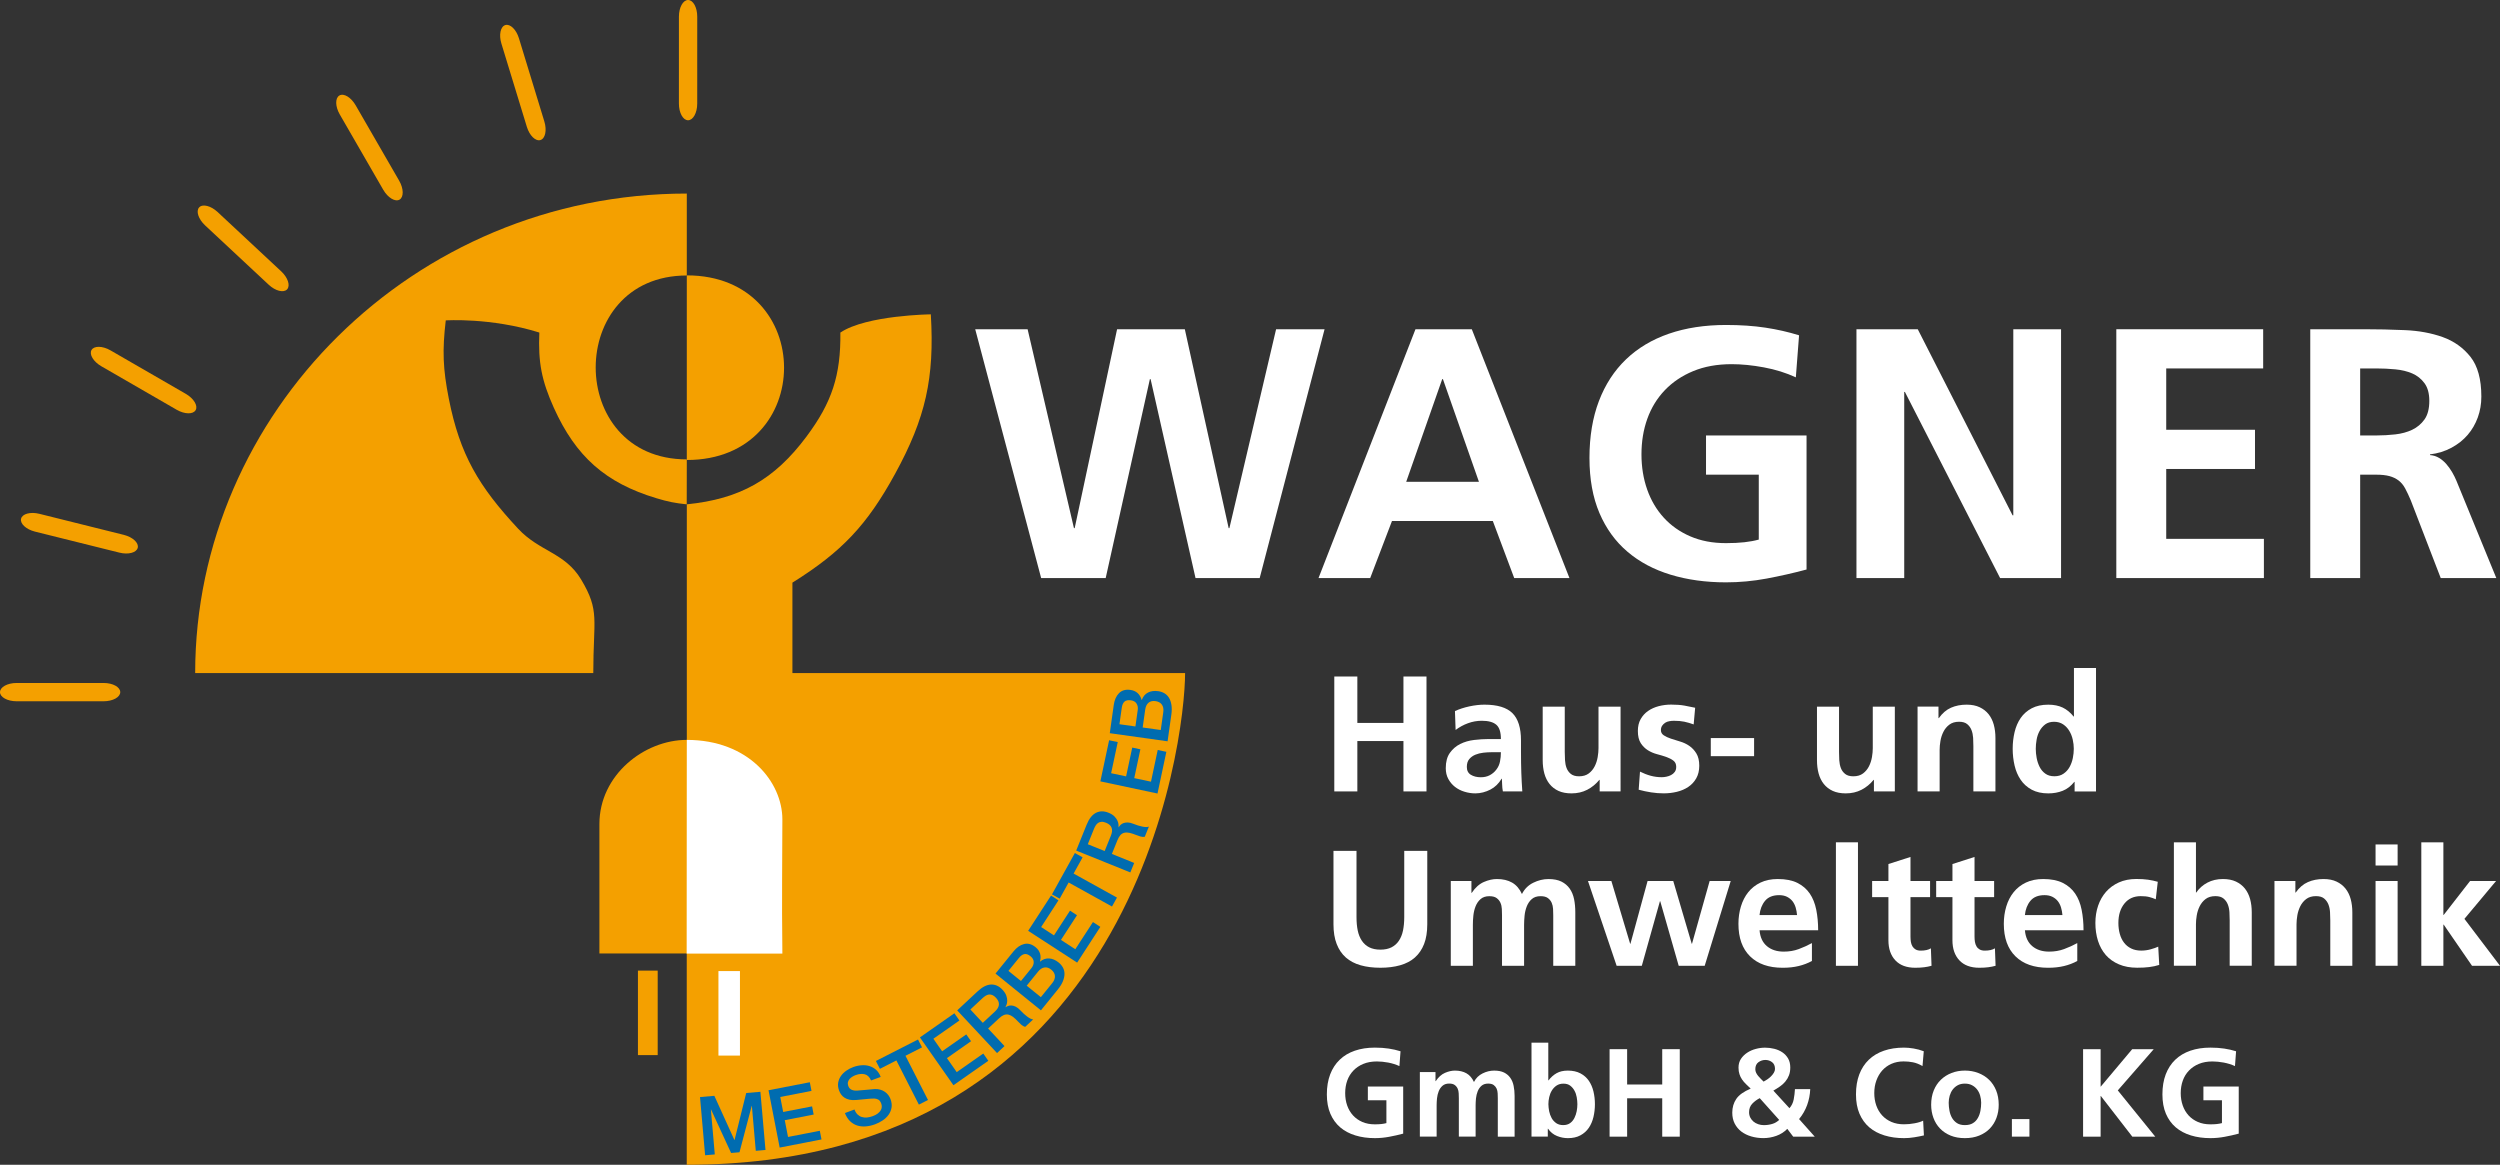 <?xml version="1.0" encoding="utf-8"?>
<!-- Generator: Adobe Illustrator 12.0.0, SVG Export Plug-In . SVG Version: 6.00 Build 51448)  -->
<!DOCTYPE svg PUBLIC "-//W3C//DTD SVG 1.1//EN" "http://www.w3.org/Graphics/SVG/1.1/DTD/svg11.dtd">
<svg  version="1.1" id="Ebene_1" xmlns="http://www.w3.org/2000/svg" xmlns:xlink="http://www.w3.org/1999/xlink" width="246.512" height="114.852"
	 viewBox="0 0 246.512 114.852" style="overflow:visible;enable-background:new 0 0 246.512 114.852;" xml:space="preserve">
<rect x="0" y="0" width="246.512" height="114.852" fill="#333333" stroke="none"/>
<style type="text/css">
<![CDATA[
	.st0{fill:#F4A000;}
	.st1{fill:none;stroke:#FFFFFF;stroke-width:2.121;stroke-miterlimit:10;}
	.st2{fill:#FFFFFF;}
	.st3{fill:none;}
	.st4{fill:#006CB0;}
]]>
</style>
<polygon class="st2" points="131.568,66.707 133.841,66.707 133.841,71.284 138.387,71.284 138.387,66.707 140.659,66.707 
	140.659,78.038 138.387,78.038 138.387,73.07 133.841,73.07 133.841,78.038 131.568,78.038 "/>
<path class="st2" d="M143.465,70.115c0.423-0.193,0.896-0.349,1.422-0.463c0.524-0.111,1.02-0.169,1.485-0.169
	c1.276,0,2.196,0.278,2.759,0.835c0.563,0.559,0.846,1.452,0.846,2.688v1.069c0,0.424,0.002,0.799,0.008,1.129
	c0.005,0.331,0.014,0.651,0.023,0.966c0.011,0.313,0.024,0.623,0.041,0.925c0.018,0.304,0.034,0.618,0.058,0.942h-1.917
	c-0.042-0.216-0.066-0.446-0.072-0.69c-0.005-0.242-0.013-0.431-0.023-0.56h-0.032c-0.13,0.227-0.29,0.432-0.479,0.618
	c-0.188,0.183-0.396,0.334-0.624,0.452c-0.227,0.118-0.47,0.21-0.724,0.276c-0.253,0.063-0.505,0.098-0.754,0.098
	c-0.368,0-0.729-0.055-1.079-0.164c-0.354-0.105-0.663-0.267-0.936-0.478c-0.269-0.211-0.488-0.471-0.656-0.779
	c-0.168-0.308-0.251-0.664-0.251-1.063c0-0.628,0.135-1.131,0.405-1.51c0.271-0.379,0.611-0.672,1.021-0.878
	c0.412-0.203,0.868-0.337,1.372-0.396c0.503-0.06,0.98-0.09,1.438-0.09h1.201c0-0.684-0.151-1.152-0.456-1.412
	c-0.302-0.26-0.776-0.39-1.428-0.39c-0.467,0-0.919,0.08-1.364,0.243c-0.441,0.161-0.85,0.385-1.218,0.664L143.465,70.115z
	 M145.033,76.398c0.265,0.161,0.592,0.243,0.982,0.243c0.335,0,0.631-0.067,0.886-0.203c0.253-0.136,0.467-0.314,0.639-0.544
	c0.186-0.236,0.308-0.504,0.365-0.796c0.061-0.293,0.091-0.6,0.091-0.926h-0.94c-0.249,0-0.516,0.018-0.798,0.049
	c-0.28,0.033-0.539,0.098-0.777,0.195c-0.237,0.098-0.438,0.239-0.601,0.43c-0.163,0.19-0.243,0.446-0.243,0.772
	C144.635,75.977,144.767,76.235,145.033,76.398"/>
<path class="st2" d="M159.796,78.038h-2.061V76.9h-0.033c-0.337,0.412-0.735,0.736-1.194,0.975
	c-0.459,0.237-0.977,0.356-1.549,0.356c-0.499,0-0.926-0.08-1.282-0.242s-0.65-0.392-0.885-0.683
	c-0.23-0.292-0.403-0.639-0.512-1.039c-0.108-0.399-0.162-0.838-0.162-1.313v-5.276h2.175v4.465c0,0.259,0.01,0.53,0.025,0.813
	c0.016,0.281,0.065,0.539,0.153,0.771c0.088,0.233,0.228,0.428,0.421,0.585c0.194,0.156,0.467,0.235,0.813,0.235
	c0.39,0,0.707-0.096,0.958-0.284c0.248-0.188,0.442-0.426,0.583-0.706c0.143-0.281,0.237-0.582,0.293-0.901
	c0.054-0.317,0.081-0.613,0.081-0.885v-4.091h2.175L159.796,78.038L159.796,78.038z"/>
<path class="st2" d="M167.004,71.431c-0.336-0.119-0.646-0.209-0.926-0.269c-0.281-0.06-0.623-0.089-1.022-0.089
	c-0.149,0-0.304,0.013-0.453,0.041c-0.153,0.025-0.287,0.076-0.408,0.152c-0.118,0.076-0.217,0.174-0.299,0.293
	c-0.081,0.118-0.123,0.266-0.123,0.439c0,0.214,0.096,0.385,0.286,0.51c0.188,0.125,0.422,0.233,0.696,0.324
	c0.277,0.094,0.578,0.187,0.908,0.285c0.331,0.097,0.634,0.239,0.91,0.43c0.276,0.189,0.509,0.438,0.698,0.748
	c0.188,0.309,0.284,0.71,0.284,1.208c0,0.485-0.103,0.903-0.301,1.25c-0.2,0.347-0.463,0.628-0.787,0.843
	c-0.324,0.218-0.698,0.378-1.119,0.48c-0.423,0.103-0.855,0.152-1.301,0.152c-0.41,0-0.824-0.031-1.241-0.097
	c-0.416-0.065-0.824-0.152-1.225-0.261l0.129-1.785c0.348,0.173,0.694,0.31,1.047,0.406c0.353,0.096,0.718,0.145,1.097,0.145
	c0.141,0,0.293-0.015,0.454-0.049c0.163-0.031,0.316-0.086,0.463-0.161c0.146-0.074,0.268-0.178,0.364-0.308
	c0.1-0.133,0.147-0.3,0.147-0.503c0-0.271-0.096-0.477-0.284-0.617c-0.189-0.142-0.422-0.261-0.7-0.357
	c-0.274-0.097-0.577-0.189-0.906-0.275c-0.331-0.086-0.635-0.219-0.909-0.39c-0.275-0.175-0.509-0.405-0.697-0.696
	c-0.189-0.295-0.286-0.693-0.286-1.202c0-0.455,0.092-0.847,0.276-1.17c0.185-0.325,0.428-0.593,0.73-0.803
	c0.304-0.212,0.651-0.367,1.048-0.473c0.395-0.102,0.803-0.154,1.226-0.154c0.52,0,0.958,0.034,1.313,0.099
	c0.356,0.065,0.708,0.136,1.056,0.211L167.004,71.431z"/>
<rect x="168.692" y="72.777" class="st2" width="4.27" height="1.785"/>
<path class="st2" d="M186.84,78.038h-2.062V76.9h-0.033c-0.335,0.412-0.73,0.736-1.19,0.975c-0.463,0.237-0.979,0.356-1.552,0.356
	c-0.499,0-0.925-0.08-1.282-0.242s-0.651-0.392-0.885-0.683c-0.232-0.292-0.403-0.639-0.512-1.039
	c-0.108-0.399-0.161-0.838-0.161-1.313v-5.276h2.174v4.465c0,0.259,0.009,0.53,0.023,0.813c0.017,0.281,0.069,0.539,0.155,0.771
	c0.086,0.233,0.228,0.428,0.423,0.585c0.192,0.156,0.464,0.235,0.812,0.235c0.39,0,0.707-0.096,0.957-0.284
	c0.249-0.188,0.443-0.426,0.585-0.706c0.141-0.281,0.236-0.582,0.292-0.901c0.055-0.317,0.081-0.613,0.081-0.885v-4.091h2.175
	V78.038L186.84,78.038z"/>
<path class="st2" d="M189.081,69.677h2.063v1.136h0.032c0.348-0.485,0.745-0.829,1.2-1.028c0.455-0.201,0.97-0.302,1.542-0.302
	c0.498,0,0.928,0.084,1.283,0.252c0.357,0.167,0.651,0.398,0.885,0.689c0.232,0.293,0.402,0.639,0.512,1.039
	c0.107,0.398,0.162,0.833,0.162,1.299v5.276h-2.176v-4.465c0-0.262-0.007-0.53-0.023-0.813c-0.018-0.282-0.07-0.538-0.162-0.771
	c-0.091-0.233-0.233-0.429-0.422-0.585c-0.19-0.157-0.457-0.235-0.805-0.235c-0.39,0-0.71,0.096-0.958,0.286
	c-0.249,0.188-0.442,0.423-0.583,0.705c-0.143,0.28-0.239,0.581-0.293,0.899c-0.056,0.319-0.08,0.616-0.08,0.885v4.093h-2.177
	V69.677L189.081,69.677z"/>
<path class="st2" d="M204.566,77.096h-0.031c-0.325,0.411-0.703,0.704-1.136,0.877c-0.436,0.173-0.91,0.259-1.429,0.259
	c-0.641,0-1.184-0.122-1.633-0.363c-0.448-0.244-0.813-0.568-1.089-0.976c-0.274-0.406-0.476-0.873-0.6-1.403
	c-0.123-0.53-0.188-1.083-0.188-1.654c0-0.575,0.063-1.124,0.188-1.647c0.124-0.525,0.324-0.987,0.6-1.39
	c0.276-0.4,0.641-0.72,1.089-0.959c0.449-0.236,0.992-0.355,1.633-0.355c0.552,0,1.023,0.096,1.42,0.284
	c0.395,0.19,0.755,0.484,1.08,0.885h0.031v-4.788h2.175v12.174h-2.11V77.096L204.566,77.096z M200.825,74.742
	c0.059,0.313,0.156,0.605,0.292,0.878c0.136,0.271,0.322,0.492,0.562,0.665c0.236,0.173,0.534,0.259,0.893,0.259
	s0.66-0.086,0.908-0.259c0.25-0.173,0.448-0.394,0.594-0.658c0.146-0.266,0.252-0.558,0.317-0.876
	c0.063-0.319,0.096-0.624,0.096-0.916c0-0.295-0.035-0.598-0.105-0.91c-0.068-0.313-0.185-0.6-0.34-0.859
	c-0.158-0.261-0.36-0.475-0.607-0.643c-0.25-0.167-0.547-0.252-0.895-0.252c-0.355,0-0.647,0.088-0.876,0.261
	c-0.228,0.173-0.411,0.389-0.552,0.649c-0.141,0.259-0.24,0.546-0.292,0.858c-0.055,0.314-0.082,0.612-0.082,0.896
	C200.736,74.126,200.766,74.429,200.825,74.742"/>
<path class="st2" d="M131.487,83.9h2.271v6.542c0,0.486,0.041,0.926,0.121,1.314c0.081,0.391,0.219,0.725,0.406,1.005
	c0.189,0.283,0.432,0.5,0.73,0.651c0.298,0.15,0.663,0.228,1.097,0.228c0.432,0,0.796-0.076,1.097-0.228
	c0.295-0.151,0.539-0.368,0.729-0.651c0.188-0.28,0.323-0.614,0.405-1.005c0.079-0.39,0.122-0.828,0.122-1.314V83.9h2.271v7.239
	c0,0.758-0.105,1.408-0.315,1.948c-0.212,0.54-0.516,0.983-0.909,1.332c-0.396,0.346-0.881,0.6-1.454,0.762
	c-0.574,0.163-1.223,0.244-1.946,0.244c-0.726,0-1.375-0.081-1.949-0.244c-0.573-0.162-1.057-0.416-1.452-0.762
	c-0.395-0.349-0.696-0.792-0.906-1.332c-0.213-0.54-0.318-1.19-0.318-1.948V83.9L131.487,83.9z"/>
<path class="st2" d="M143.06,86.872h2.03v1.168h0.031c0.347-0.52,0.744-0.876,1.194-1.071c0.447-0.195,0.879-0.292,1.289-0.292
	c0.585,0,1.083,0.116,1.493,0.35c0.411,0.233,0.735,0.607,0.975,1.128c0.25-0.497,0.619-0.869,1.112-1.111
	c0.493-0.244,0.993-0.365,1.501-0.365c0.521,0,0.948,0.084,1.283,0.252c0.336,0.168,0.605,0.397,0.811,0.689
	c0.206,0.293,0.35,0.64,0.432,1.04c0.081,0.398,0.121,0.833,0.121,1.298v5.274h-2.175v-4.983c0-0.193-0.006-0.402-0.017-0.624
	c-0.012-0.222-0.058-0.424-0.138-0.608c-0.082-0.186-0.207-0.339-0.374-0.463c-0.169-0.125-0.407-0.187-0.722-0.187
	c-0.358,0-0.646,0.095-0.86,0.283c-0.218,0.189-0.383,0.429-0.495,0.713c-0.113,0.287-0.188,0.595-0.22,0.919
	c-0.031,0.323-0.049,0.622-0.049,0.894v4.058h-2.177v-4.983c0-0.193-0.004-0.402-0.017-0.624c-0.01-0.222-0.056-0.424-0.137-0.608
	c-0.083-0.186-0.207-0.339-0.375-0.463c-0.167-0.125-0.407-0.187-0.722-0.187c-0.356,0-0.645,0.095-0.859,0.283
	c-0.217,0.189-0.382,0.429-0.495,0.713c-0.114,0.287-0.187,0.595-0.22,0.919c-0.033,0.323-0.048,0.622-0.048,0.894v4.058h-2.178
	v-8.361H143.06z"/>
<polygon class="st2" points="156.582,86.872 158.889,86.872 160.739,93.055 160.771,93.055 162.459,86.872 164.991,86.872 
	166.811,93.055 166.841,93.055 168.579,86.872 170.657,86.872 168.092,95.23 165.528,95.23 163.708,88.868 163.676,88.868 
	161.891,95.23 159.407,95.23 "/>
<path class="st2" d="M178.659,94.76c-0.399,0.217-0.833,0.382-1.298,0.494c-0.467,0.114-0.99,0.172-1.575,0.172
	c-1.385,0-2.46-0.376-3.222-1.13c-0.765-0.751-1.146-1.818-1.146-3.204c0-0.606,0.082-1.177,0.245-1.714
	c0.162-0.534,0.401-1.003,0.722-1.403c0.319-0.399,0.724-0.716,1.209-0.95c0.486-0.231,1.057-0.349,1.705-0.349
	c0.778,0,1.425,0.127,1.933,0.381c0.507,0.254,0.914,0.604,1.218,1.047c0.302,0.444,0.516,0.978,0.641,1.601
	c0.125,0.622,0.188,1.296,0.188,2.021h-5.778c0.055,0.683,0.294,1.203,0.723,1.566c0.427,0.362,0.981,0.542,1.665,0.542
	c0.528,0,1.021-0.082,1.477-0.251c0.455-0.168,0.887-0.364,1.298-0.591v1.769H178.659z M177.198,90.231
	c-0.021-0.261-0.068-0.509-0.138-0.748c-0.07-0.235-0.176-0.444-0.315-0.625c-0.143-0.177-0.32-0.319-0.537-0.43
	c-0.218-0.107-0.476-0.162-0.778-0.162c-0.616,0-1.079,0.188-1.388,0.562c-0.309,0.373-0.49,0.842-0.544,1.403H177.198z"/>
<rect x="181.03" y="83.056" class="st2" width="2.174" height="12.176"/>
<path class="st2" d="M186.208,88.461h-1.607v-1.59h1.607v-1.673l2.175-0.698v2.371h1.932v1.59h-1.932v3.896
	c0,0.185,0.014,0.355,0.039,0.52c0.028,0.161,0.079,0.309,0.155,0.438s0.182,0.233,0.317,0.309c0.134,0.077,0.305,0.113,0.511,0.113
	c0.194,0,0.379-0.019,0.551-0.056c0.174-0.039,0.32-0.096,0.439-0.172l0.063,1.721c-0.226,0.064-0.47,0.114-0.729,0.146
	c-0.259,0.033-0.551,0.049-0.875,0.049c-0.856,0-1.509-0.244-1.964-0.731c-0.455-0.485-0.683-1.146-0.683-1.979L186.208,88.461
	L186.208,88.461z"/>
<path class="st2" d="M192.521,88.461h-1.605v-1.59h1.605v-1.673l2.177-0.698v2.371h1.932v1.59h-1.932v3.896
	c0,0.185,0.013,0.355,0.04,0.52c0.027,0.161,0.078,0.309,0.155,0.438c0.073,0.129,0.181,0.233,0.314,0.309
	c0.136,0.077,0.308,0.113,0.511,0.113c0.196,0,0.38-0.019,0.554-0.056c0.173-0.039,0.317-0.096,0.438-0.172l0.064,1.721
	c-0.227,0.064-0.473,0.114-0.73,0.146c-0.261,0.033-0.551,0.049-0.876,0.049c-0.854,0-1.51-0.244-1.964-0.731
	c-0.455-0.485-0.684-1.146-0.684-1.979L192.521,88.461L192.521,88.461z"/>
<path class="st2" d="M204.826,94.76c-0.399,0.217-0.832,0.382-1.298,0.494c-0.465,0.114-0.99,0.172-1.573,0.172
	c-1.386,0-2.461-0.376-3.223-1.13c-0.765-0.751-1.146-1.818-1.146-3.204c0-0.606,0.082-1.177,0.244-1.714
	c0.161-0.534,0.401-1.003,0.724-1.403c0.318-0.399,0.722-0.716,1.21-0.95c0.485-0.231,1.054-0.349,1.701-0.349
	c0.779,0,1.424,0.127,1.935,0.381c0.508,0.254,0.913,0.604,1.216,1.047c0.304,0.444,0.519,0.978,0.642,1.601
	c0.125,0.622,0.188,1.296,0.188,2.021h-5.779c0.055,0.683,0.295,1.203,0.723,1.566c0.428,0.362,0.982,0.542,1.664,0.542
	c0.529,0,1.021-0.082,1.478-0.251c0.454-0.168,0.888-0.364,1.298-0.591v1.769H204.826z M203.366,90.231
	c-0.021-0.261-0.068-0.509-0.138-0.748c-0.071-0.235-0.177-0.444-0.317-0.625c-0.141-0.177-0.318-0.319-0.536-0.43
	c-0.216-0.107-0.477-0.162-0.776-0.162c-0.618,0-1.081,0.188-1.391,0.562c-0.308,0.373-0.488,0.842-0.543,1.403H203.366z"/>
<path class="st2" d="M212.57,88.673c-0.194-0.087-0.407-0.16-0.633-0.22c-0.228-0.061-0.51-0.089-0.847-0.089
	c-0.68,0-1.218,0.242-1.611,0.729c-0.396,0.488-0.596,1.125-0.596,1.915c0,0.389,0.048,0.749,0.14,1.08
	c0.092,0.33,0.229,0.617,0.414,0.859c0.184,0.243,0.42,0.437,0.706,0.577c0.287,0.141,0.619,0.21,0.999,0.21
	c0.313,0,0.624-0.044,0.934-0.13c0.31-0.087,0.553-0.173,0.736-0.26l0.099,1.802c-0.313,0.099-0.642,0.168-0.981,0.211
	c-0.342,0.044-0.738,0.065-1.193,0.065c-0.682,0-1.282-0.111-1.801-0.333c-0.521-0.222-0.95-0.526-1.292-0.916
	c-0.34-0.392-0.598-0.856-0.771-1.396c-0.172-0.542-0.258-1.131-0.258-1.771c0-0.604,0.089-1.171,0.268-1.697
	c0.178-0.522,0.438-0.979,0.779-1.37s0.763-0.698,1.266-0.926c0.504-0.227,1.08-0.341,1.729-0.341c0.443,0,0.83,0.025,1.16,0.072
	c0.33,0.049,0.646,0.116,0.949,0.204L212.57,88.673z"/>
<path class="st2" d="M214.356,83.056h2.176v4.951h0.031c0.279-0.411,0.646-0.736,1.096-0.974c0.45-0.238,0.96-0.357,1.535-0.357
	c0.496,0,0.924,0.085,1.282,0.252c0.355,0.168,0.65,0.397,0.885,0.689c0.23,0.293,0.402,0.64,0.512,1.04
	c0.107,0.398,0.161,0.832,0.161,1.298v5.274h-2.176v-4.464c0-0.26-0.008-0.53-0.024-0.812c-0.016-0.281-0.069-0.538-0.162-0.771
	c-0.091-0.23-0.232-0.427-0.422-0.584c-0.189-0.158-0.457-0.234-0.803-0.234c-0.391,0-0.71,0.095-0.959,0.282
	c-0.249,0.19-0.443,0.427-0.584,0.707c-0.141,0.282-0.238,0.582-0.292,0.901c-0.055,0.318-0.08,0.613-0.08,0.884v4.091h-2.176
	V83.056L214.356,83.056z"/>
<path class="st2" d="M224.273,86.872h2.062v1.136h0.033c0.346-0.486,0.747-0.831,1.202-1.029c0.454-0.202,0.968-0.302,1.541-0.302
	c0.498,0,0.925,0.084,1.281,0.252c0.357,0.168,0.652,0.397,0.885,0.689c0.232,0.293,0.405,0.64,0.513,1.04
	c0.106,0.398,0.161,0.833,0.161,1.298v5.274h-2.174v-4.464c0-0.26-0.009-0.53-0.025-0.812c-0.016-0.281-0.069-0.538-0.161-0.771
	c-0.093-0.231-0.232-0.428-0.422-0.586c-0.188-0.157-0.458-0.233-0.806-0.233c-0.389,0-0.707,0.095-0.957,0.283
	c-0.249,0.189-0.443,0.426-0.584,0.706c-0.141,0.282-0.237,0.582-0.293,0.901c-0.053,0.317-0.081,0.614-0.081,0.884v4.091h-2.175
	V86.872L224.273,86.872z"/>
<path class="st2" d="M234.241,83.267h2.176v2.077h-2.176V83.267z M234.241,86.871h2.176v8.358h-2.176V86.871z"/>
<polygon class="st2" points="238.753,83.056 240.929,83.056 240.929,90.216 240.96,90.216 243.559,86.872 246.123,86.872 
	243.004,90.604 246.512,95.23 243.752,95.23 240.96,91.172 240.929,91.172 240.929,95.23 238.753,95.23 "/>
<path class="st2" d="M137.989,105.122c-0.337-0.156-0.707-0.271-1.105-0.348c-0.399-0.072-0.771-0.11-1.117-0.11
	c-0.503,0-0.948,0.081-1.335,0.24c-0.389,0.159-0.715,0.384-0.983,0.661c-0.267,0.28-0.469,0.61-0.605,0.988
	c-0.136,0.381-0.202,0.791-0.202,1.236c0,0.437,0.064,0.842,0.196,1.217c0.133,0.375,0.323,0.701,0.575,0.977
	c0.251,0.275,0.56,0.492,0.92,0.649c0.363,0.156,0.775,0.233,1.235,0.233c0.24,0,0.452-0.01,0.638-0.03
	c0.188-0.021,0.354-0.052,0.5-0.092v-2.25h-1.829v-1.359h3.484v4.647c-0.461,0.122-0.924,0.229-1.389,0.313
	c-0.467,0.088-0.936,0.131-1.404,0.131c-0.7,0-1.34-0.088-1.92-0.267c-0.582-0.177-1.08-0.442-1.496-0.796
	c-0.416-0.355-0.74-0.803-0.971-1.341c-0.231-0.54-0.347-1.177-0.347-1.909c0-0.743,0.11-1.398,0.327-1.973
	c0.219-0.572,0.531-1.054,0.94-1.444c0.405-0.393,0.903-0.689,1.488-0.891c0.585-0.202,1.244-0.304,1.977-0.304
	c0.504,0,0.958,0.032,1.366,0.094c0.407,0.062,0.798,0.149,1.167,0.266L137.989,105.122z"/>
<path class="st2" d="M140.004,105.714h1.542v0.89h0.025c0.265-0.396,0.567-0.667,0.908-0.814c0.344-0.148,0.672-0.224,0.98-0.224
	c0.447,0,0.825,0.089,1.139,0.266c0.313,0.179,0.561,0.465,0.742,0.859c0.188-0.379,0.471-0.661,0.848-0.846
	c0.374-0.187,0.755-0.279,1.143-0.279c0.396,0,0.721,0.064,0.979,0.191c0.254,0.127,0.459,0.303,0.616,0.525
	c0.156,0.223,0.267,0.485,0.326,0.789c0.063,0.306,0.095,0.637,0.095,0.989v4.018h-1.656v-3.795c0-0.147-0.005-0.307-0.014-0.476
	s-0.043-0.324-0.104-0.464c-0.063-0.139-0.158-0.258-0.285-0.352c-0.128-0.096-0.311-0.144-0.55-0.144
	c-0.272,0-0.49,0.073-0.654,0.216c-0.165,0.145-0.291,0.326-0.376,0.544c-0.088,0.22-0.143,0.451-0.169,0.698
	c-0.022,0.247-0.036,0.476-0.036,0.681v3.09h-1.654v-3.795c0-0.147-0.006-0.307-0.015-0.476c-0.007-0.169-0.041-0.324-0.104-0.464
	c-0.063-0.139-0.157-0.258-0.286-0.352c-0.127-0.096-0.312-0.144-0.549-0.144c-0.272,0-0.49,0.073-0.655,0.216
	c-0.165,0.145-0.291,0.326-0.376,0.544c-0.087,0.22-0.143,0.451-0.168,0.698c-0.024,0.247-0.037,0.476-0.037,0.681v3.09h-1.654
	L140.004,105.714L140.004,105.714z"/>
<path class="st2" d="M151.014,102.809h1.655v3.721h0.024c0.229-0.305,0.497-0.54,0.798-0.71c0.301-0.169,0.669-0.254,1.106-0.254
	c0.484,0,0.899,0.092,1.24,0.272c0.343,0.181,0.618,0.424,0.828,0.729s0.361,0.657,0.458,1.057c0.094,0.398,0.144,0.816,0.144,1.255
	c0,0.436-0.05,0.854-0.144,1.261c-0.097,0.402-0.248,0.759-0.458,1.068c-0.21,0.309-0.485,0.557-0.828,0.741
	c-0.341,0.187-0.756,0.277-1.24,0.277c-0.354,0-0.708-0.068-1.063-0.21c-0.354-0.141-0.651-0.379-0.89-0.718h-0.023v0.779h-1.607
	V102.809L151.014,102.809z M152.755,109.577c0.051,0.241,0.13,0.465,0.242,0.667c0.11,0.201,0.261,0.367,0.45,0.501
	c0.189,0.131,0.421,0.195,0.691,0.195c0.271,0,0.499-0.064,0.682-0.195c0.181-0.134,0.323-0.303,0.426-0.509
	c0.104-0.204,0.176-0.427,0.224-0.666c0.045-0.238,0.067-0.471,0.067-0.691c0-0.216-0.021-0.441-0.063-0.681
	c-0.041-0.238-0.115-0.458-0.224-0.654c-0.104-0.198-0.248-0.362-0.42-0.494s-0.396-0.197-0.668-0.197
	c-0.264,0-0.489,0.063-0.679,0.189c-0.189,0.128-0.344,0.292-0.463,0.487c-0.122,0.199-0.208,0.419-0.26,0.655
	c-0.055,0.241-0.081,0.472-0.081,0.693C152.683,109.1,152.708,109.333,152.755,109.577"/>
<polygon class="st2" points="158.713,103.453 160.443,103.453 160.443,106.937 163.904,106.937 163.904,103.453 165.633,103.453 
	165.633,112.08 163.904,112.08 163.904,108.297 160.443,108.297 160.443,112.08 158.713,112.08 "/>
<path class="st2" d="M176.448,109.272c0.214-0.237,0.354-0.527,0.42-0.864c0.065-0.339,0.105-0.675,0.122-1.014h1.508
	c-0.023,0.553-0.128,1.076-0.308,1.576c-0.184,0.497-0.446,0.957-0.791,1.377l1.543,1.731h-2.125l-0.58-0.768
	c-0.306,0.313-0.667,0.543-1.081,0.69c-0.416,0.148-0.84,0.223-1.268,0.223c-0.429,0-0.829-0.055-1.205-0.166
	c-0.375-0.109-0.699-0.271-0.978-0.479c-0.275-0.211-0.493-0.474-0.655-0.786c-0.159-0.313-0.239-0.672-0.239-1.075
	c0-0.519,0.133-0.974,0.396-1.359c0.262-0.388,0.736-0.726,1.419-1.014c-0.163-0.156-0.319-0.306-0.468-0.45
	s-0.277-0.296-0.384-0.452c-0.107-0.155-0.192-0.33-0.253-0.519c-0.063-0.188-0.095-0.408-0.095-0.654
	c0-0.33,0.081-0.616,0.24-0.858c0.162-0.243,0.368-0.445,0.62-0.611c0.25-0.165,0.53-0.289,0.84-0.371
	c0.31-0.083,0.615-0.124,0.92-0.124c0.306,0,0.606,0.037,0.903,0.111c0.296,0.074,0.562,0.189,0.796,0.346
	c0.235,0.157,0.424,0.359,0.569,0.606c0.144,0.247,0.216,0.544,0.216,0.889c0,0.297-0.043,0.557-0.13,0.779
	c-0.086,0.223-0.203,0.425-0.353,0.605c-0.147,0.182-0.324,0.343-0.531,0.487c-0.205,0.145-0.426,0.283-0.654,0.414L176.448,109.272
	z M173.518,108.284c-0.288,0.147-0.535,0.333-0.741,0.551c-0.206,0.22-0.31,0.496-0.31,0.835c0,0.188,0.039,0.361,0.116,0.519
	c0.08,0.156,0.186,0.291,0.316,0.402c0.131,0.11,0.286,0.197,0.463,0.258c0.178,0.063,0.364,0.094,0.563,0.094
	c0.286,0,0.563-0.039,0.825-0.117c0.267-0.078,0.491-0.211,0.683-0.401L173.518,108.284z M174.258,106.437
	c0.134-0.088,0.255-0.186,0.364-0.297c0.111-0.108,0.207-0.23,0.284-0.356c0.079-0.129,0.117-0.255,0.117-0.379
	c0-0.304-0.097-0.529-0.29-0.672c-0.194-0.146-0.413-0.217-0.66-0.217s-0.474,0.073-0.681,0.222
	c-0.205,0.149-0.309,0.38-0.309,0.691c0,0.124,0.026,0.242,0.08,0.354c0.054,0.111,0.121,0.215,0.203,0.313s0.172,0.196,0.267,0.291
	c0.095,0.094,0.185,0.186,0.267,0.265C174.007,106.596,174.127,106.523,174.258,106.437"/>
<path class="st2" d="M189.707,111.957c-0.313,0.071-0.636,0.137-0.97,0.188c-0.334,0.056-0.666,0.081-0.995,0.081
	c-0.7,0-1.342-0.088-1.921-0.267c-0.581-0.177-1.081-0.442-1.497-0.796c-0.414-0.355-0.738-0.803-0.97-1.341
	c-0.23-0.54-0.346-1.177-0.346-1.909c0-0.743,0.108-1.398,0.326-1.973c0.22-0.572,0.531-1.054,0.939-1.444
	c0.408-0.392,0.904-0.689,1.489-0.891c0.585-0.202,1.243-0.304,1.978-0.304c0.287,0,0.607,0.029,0.957,0.087
	c0.351,0.06,0.683,0.148,0.995,0.271l-0.124,1.459c-0.329-0.189-0.646-0.313-0.945-0.371c-0.299-0.059-0.605-0.087-0.92-0.087
	c-0.445,0-0.847,0.081-1.205,0.24c-0.357,0.159-0.661,0.384-0.908,0.661c-0.247,0.28-0.438,0.61-0.573,0.988
	c-0.138,0.381-0.205,0.791-0.205,1.236c0,0.437,0.065,0.842,0.197,1.217c0.133,0.375,0.322,0.701,0.574,0.977
	c0.252,0.276,0.56,0.492,0.922,0.649c0.361,0.156,0.773,0.233,1.235,0.233c0.346,0,0.697-0.032,1.05-0.1
	c0.354-0.064,0.635-0.153,0.841-0.258L189.707,111.957z"/>
<path class="st2" d="M190.677,107.523c0.169-0.415,0.403-0.768,0.703-1.056c0.302-0.29,0.653-0.512,1.057-0.667
	c0.404-0.158,0.842-0.235,1.312-0.235c0.469,0,0.908,0.077,1.314,0.235c0.41,0.155,0.764,0.377,1.064,0.667
	c0.3,0.288,0.534,0.641,0.703,1.056c0.168,0.417,0.253,0.891,0.253,1.415c0,0.462-0.073,0.894-0.223,1.293
	c-0.148,0.399-0.364,0.747-0.647,1.043c-0.284,0.297-0.636,0.529-1.052,0.699c-0.414,0.169-0.888,0.252-1.414,0.252
	c-0.528,0-0.997-0.083-1.409-0.252c-0.412-0.17-0.761-0.402-1.044-0.699c-0.285-0.296-0.5-0.644-0.647-1.043
	c-0.148-0.399-0.225-0.831-0.225-1.293C190.422,108.414,190.506,107.94,190.677,107.523 M192.228,109.525
	c0.049,0.262,0.133,0.496,0.253,0.706c0.121,0.21,0.282,0.381,0.487,0.514c0.206,0.132,0.466,0.196,0.779,0.196
	c0.321,0,0.585-0.063,0.79-0.191c0.208-0.127,0.369-0.296,0.487-0.507c0.121-0.209,0.205-0.446,0.255-0.709
	c0.049-0.266,0.074-0.528,0.074-0.792c0-0.248-0.033-0.482-0.101-0.711c-0.064-0.227-0.165-0.426-0.297-0.599
	c-0.132-0.174-0.297-0.313-0.5-0.421c-0.202-0.108-0.438-0.161-0.71-0.161c-0.271,0-0.507,0.053-0.704,0.161
	c-0.197,0.107-0.362,0.249-0.496,0.426c-0.132,0.178-0.229,0.38-0.296,0.605c-0.064,0.227-0.098,0.46-0.098,0.698
	C192.154,109.005,192.177,109.268,192.228,109.525"/>
<rect x="198.382" y="110.348" class="st2" width="1.729" height="1.729"/>
<polygon class="st2" points="205.402,103.453 207.131,103.453 207.131,107.161 210.247,103.453 212.371,103.453 208.824,107.518 
	212.519,112.08 210.257,112.08 207.156,108.074 207.131,108.074 207.131,112.08 205.402,112.08 "/>
<path class="st2" d="M220.379,105.122c-0.338-0.156-0.708-0.271-1.107-0.348c-0.399-0.072-0.771-0.11-1.116-0.11
	c-0.504,0-0.948,0.081-1.335,0.24c-0.39,0.159-0.715,0.384-0.981,0.661c-0.27,0.28-0.472,0.61-0.606,0.988
	c-0.136,0.381-0.204,0.791-0.204,1.236c0,0.437,0.067,0.842,0.198,1.217c0.132,0.375,0.321,0.701,0.573,0.977
	c0.252,0.276,0.561,0.492,0.923,0.649c0.361,0.156,0.772,0.233,1.233,0.233c0.239,0,0.452-0.01,0.638-0.03
	c0.186-0.021,0.353-0.052,0.5-0.092v-2.25h-1.828v-1.359h3.483v4.647c-0.461,0.122-0.924,0.229-1.39,0.313
	c-0.467,0.088-0.934,0.131-1.403,0.131c-0.699,0-1.34-0.088-1.921-0.267c-0.58-0.177-1.079-0.442-1.496-0.796
	c-0.416-0.355-0.738-0.803-0.97-1.341c-0.23-0.54-0.345-1.177-0.345-1.909c0-0.743,0.108-1.398,0.325-1.973
	c0.22-0.572,0.531-1.054,0.94-1.444c0.407-0.393,0.905-0.689,1.488-0.891c0.585-0.202,1.244-0.304,1.977-0.304
	c0.503,0,0.958,0.032,1.366,0.094c0.409,0.062,0.797,0.149,1.168,0.266L220.379,105.122z"/>
<path class="st0" d="M67.722,27.165v-8.079c-27.056,0-48.477,21.728-48.477,47.283h39.256c0-5.325,0.668-6.109-1.195-9.221
	c-1.604-2.673-4.1-2.741-6.226-5.025c-3.854-4.144-5.729-7.258-6.824-12.809c-0.583-2.955-0.651-4.727-0.302-7.721
	c0,0,4.434-0.298,9.228,1.198c-0.125,2.94,0.221,4.731,1.431,7.423c2.163,4.792,5.079,7.4,10.115,8.914
	c1.138,0.343,1.807,0.478,2.987,0.603l0.007-4.433C55.744,45.3,55.744,27.165,67.722,27.165"/>
<path class="st0" d="M67.722,27.153v18.205C80.508,45.358,80.508,27.153,67.722,27.153"/>
<path class="st0" d="M67.722,49.729c5.26-0.529,8.634-2.439,11.798-6.676c2.519-3.373,3.393-6.054,3.345-10.262
	c2.581-1.722,8.919-1.796,8.919-1.796c0.375,6.279-0.509,10.223-3.532,15.742c-2.762,5.039-5.243,7.669-10.116,10.714v8.918h38.72
	c0,6.583-4.847,48.482-49.14,48.482V94.019h-8.612V81.257c0-4.844,4.423-8.301,8.619-8.301V49.729z"/>
<rect x="62.903" y="95.707" class="st0" width="1.949" height="8.331"/>
<line class="st1" x1="71.902" y1="104.086" x2="71.902" y2="95.753"/>
<path class="st2" d="M67.722,72.957c6.1,0,9.424,4.155,9.424,7.844c0,4.375-0.07,7.265,0,13.231h-9.437L67.722,72.957z"/>
<path class="st0" d="M1.638,67.345h8.584c0.902,0,1.636,0.403,1.636,0.904c0,0.495-0.733,0.899-1.636,0.899H1.638
	C0.732,69.149,0,68.745,0,68.25C0,67.749,0.732,67.345,1.638,67.345"/>
<path class="st3" d="M1.638,67.345h8.584c0.902,0,1.636,0.403,1.636,0.904c0,0.495-0.733,0.899-1.636,0.899H1.638
	C0.732,69.149,0,68.745,0,68.25C0,67.749,0.732,67.345,1.638,67.345z"/>
<path class="st0" d="M3.884,50.665l8.329,2.076c0.875,0.22,1.489,0.788,1.368,1.272c-0.121,0.483-0.928,0.699-1.805,0.479
	l-8.33-2.074c-0.877-0.22-1.49-0.79-1.368-1.273C2.199,50.66,3.007,50.446,3.884,50.665"/>
<path class="st3" d="M3.884,50.665l8.329,2.076c0.875,0.22,1.489,0.788,1.368,1.272c-0.121,0.483-0.928,0.699-1.805,0.479
	l-8.33-2.074c-0.877-0.22-1.49-0.79-1.368-1.273C2.199,50.66,3.007,50.446,3.884,50.665z"/>
<path class="st0" d="M10.894,34.547l7.433,4.292c0.782,0.455,1.214,1.169,0.964,1.601c-0.249,0.433-1.085,0.416-1.868-0.035
	l-7.434-4.292c-0.78-0.452-1.212-1.168-0.965-1.6C9.273,34.082,10.109,34.095,10.894,34.547"/>
<path class="st3" d="M10.894,34.547l7.433,4.292c0.782,0.455,1.214,1.169,0.964,1.601c-0.249,0.433-1.085,0.416-1.868-0.035
	l-7.434-4.292c-0.78-0.452-1.212-1.168-0.965-1.6C9.273,34.082,10.109,34.095,10.894,34.547z"/>
<path class="st0" d="M21.451,20.902l6.278,5.854c0.66,0.617,0.92,1.411,0.58,1.776c-0.341,0.365-1.151,0.162-1.813-0.456
	l-6.275-5.855c-0.659-0.614-0.922-1.411-0.58-1.774C19.979,20.083,20.792,20.288,21.451,20.902"/>
<path class="st3" d="M21.451,20.902l6.278,5.854c0.66,0.617,0.92,1.411,0.58,1.776c-0.341,0.365-1.151,0.162-1.813-0.456
	l-6.275-5.855c-0.659-0.614-0.922-1.411-0.58-1.774C19.979,20.083,20.792,20.288,21.451,20.902z"/>
<path class="st0" d="M35.068,10.381l4.29,7.434c0.452,0.782,0.469,1.618,0.037,1.87c-0.433,0.248-1.147-0.187-1.602-0.966
	l-4.29-7.434c-0.453-0.783-0.469-1.618-0.036-1.869C33.901,9.164,34.614,9.597,35.068,10.381"/>
<path class="st3" d="M35.068,10.381l4.29,7.434c0.452,0.782,0.469,1.618,0.037,1.87c-0.433,0.248-1.147-0.187-1.602-0.966
	l-4.29-7.434c-0.453-0.783-0.469-1.618-0.036-1.869C33.901,9.164,34.614,9.597,35.068,10.381z"/>
<path class="st0" d="M51.168,3.771l2.508,8.21c0.264,0.861,0.093,1.684-0.386,1.828c-0.476,0.146-1.076-0.437-1.34-1.3L49.442,4.3
	c-0.266-0.863-0.092-1.683,0.385-1.829C50.305,2.326,50.906,2.91,51.168,3.771"/>
<path class="st3" d="M51.168,3.771l2.508,8.21c0.264,0.861,0.093,1.684-0.386,1.828c-0.476,0.146-1.076-0.437-1.34-1.3L49.442,4.3
	c-0.266-0.863-0.092-1.683,0.385-1.829C50.305,2.326,50.906,2.91,51.168,3.771z"/>
<path class="st0" d="M68.751,1.637l-0.002,8.583c0,0.904-0.402,1.638-0.903,1.638c-0.498,0-0.902-0.733-0.902-1.638l0.001-8.583
	C66.944,0.73,67.351,0,67.849,0S68.751,0.73,68.751,1.637"/>
<path class="st3" d="M68.751,1.637l-0.002,8.583c0,0.904-0.402,1.638-0.903,1.638c-0.498,0-0.902-0.733-0.902-1.638l0.001-8.583
	C66.944,0.73,67.351,0,67.849,0S68.751,0.73,68.751,1.637z"/>
<polygon class="st4" points="69.025,108.177 70.438,108.053 72.415,112.406 72.432,112.403 73.58,107.777 74.979,107.656 
	75.481,113.392 74.524,113.477 74.138,109.049 74.121,109.051 72.917,113.618 72.089,113.689 70.111,109.401 70.096,109.402 
	70.482,113.832 69.527,113.915 "/>
<polygon class="st4" points="75.78,107.504 79.851,106.714 80.017,107.567 76.937,108.167 77.225,109.647 80.075,109.093 
	80.231,109.9 77.381,110.455 77.703,112.109 80.838,111.5 81.004,112.354 76.879,113.157 "/>
<path class="st4" d="M84.256,109.4c0.075,0.207,0.177,0.371,0.301,0.492c0.125,0.121,0.265,0.204,0.426,0.252
	c0.16,0.047,0.33,0.063,0.511,0.047c0.179-0.018,0.365-0.061,0.557-0.131c0.208-0.076,0.375-0.163,0.505-0.265
	c0.128-0.103,0.225-0.207,0.29-0.316c0.063-0.107,0.097-0.22,0.101-0.333c0.004-0.111-0.011-0.22-0.049-0.319
	c-0.075-0.207-0.178-0.345-0.307-0.408c-0.13-0.064-0.257-0.098-0.383-0.098c-0.218,0-0.466,0.015-0.744,0.045
	c-0.276,0.028-0.623,0.061-1.032,0.098c-0.255,0.021-0.478,0.015-0.667-0.028c-0.19-0.043-0.354-0.107-0.487-0.195
	c-0.136-0.088-0.247-0.193-0.334-0.315c-0.087-0.124-0.157-0.256-0.208-0.397c-0.1-0.271-0.129-0.528-0.088-0.77
	c0.042-0.242,0.132-0.461,0.271-0.662c0.14-0.198,0.316-0.373,0.53-0.521c0.214-0.15,0.443-0.27,0.686-0.358
	c0.283-0.103,0.563-0.161,0.841-0.179c0.276-0.02,0.535,0.011,0.779,0.09c0.243,0.076,0.458,0.202,0.647,0.377
	c0.188,0.173,0.336,0.401,0.438,0.685l-0.946,0.347c-0.153-0.34-0.361-0.543-0.626-0.609s-0.562-0.04-0.89,0.079
	c-0.11,0.041-0.221,0.093-0.329,0.157c-0.107,0.065-0.2,0.143-0.276,0.229c-0.077,0.089-0.13,0.19-0.16,0.303
	c-0.03,0.116-0.021,0.24,0.029,0.376c0.069,0.193,0.184,0.322,0.342,0.389c0.159,0.064,0.344,0.09,0.557,0.075
	c0.021-0.001,0.108-0.01,0.262-0.023c0.152-0.011,0.324-0.024,0.513-0.043c0.187-0.017,0.372-0.033,0.551-0.05
	c0.181-0.019,0.309-0.028,0.389-0.035c0.196-0.007,0.378,0.012,0.544,0.061c0.167,0.049,0.316,0.118,0.449,0.209
	c0.135,0.093,0.248,0.2,0.342,0.325c0.096,0.127,0.168,0.261,0.22,0.401c0.11,0.304,0.143,0.586,0.098,0.845
	c-0.045,0.26-0.146,0.495-0.298,0.705c-0.152,0.21-0.347,0.395-0.581,0.55c-0.235,0.157-0.486,0.285-0.753,0.382
	c-0.31,0.113-0.613,0.182-0.914,0.204c-0.3,0.023-0.58-0.007-0.84-0.089c-0.259-0.083-0.493-0.227-0.704-0.426
	c-0.21-0.201-0.379-0.469-0.505-0.8L84.256,109.4z"/>
<polygon class="st4" points="86.367,104.618 90.521,102.5 90.916,103.275 89.284,104.105 91.504,108.463 90.605,108.921 
	88.387,104.563 86.763,105.393 "/>
<polygon class="st4" points="90.709,102.292 94.105,99.914 94.604,100.626 92.035,102.426 92.899,103.662 95.278,101.997 
	95.75,102.67 93.372,104.336 94.338,105.716 96.955,103.884 97.454,104.598 94.013,107.008 "/>
<path class="st4" d="M94.384,99.629l2.012-1.876c0.464-0.434,0.905-0.657,1.325-0.673c0.418-0.015,0.795,0.154,1.129,0.514
	c0.187,0.2,0.313,0.396,0.377,0.581c0.063,0.187,0.094,0.357,0.09,0.51c-0.004,0.154-0.026,0.284-0.071,0.393
	c-0.044,0.106-0.077,0.183-0.102,0.229l0.011,0.012c0.07-0.051,0.157-0.095,0.259-0.131c0.103-0.036,0.216-0.051,0.343-0.04
	s0.265,0.052,0.407,0.123c0.145,0.072,0.293,0.19,0.448,0.356c0.229,0.245,0.458,0.453,0.685,0.622
	c0.227,0.168,0.419,0.259,0.579,0.271l-0.791,0.737c-0.139-0.04-0.266-0.11-0.377-0.21c-0.112-0.103-0.218-0.203-0.313-0.305
	c-0.18-0.194-0.348-0.349-0.5-0.468c-0.153-0.116-0.306-0.192-0.454-0.226c-0.15-0.034-0.297-0.021-0.446,0.035
	c-0.147,0.058-0.308,0.165-0.477,0.323l-1.085,1.012l1.616,1.732l-0.736,0.688L94.384,99.629z M96.909,100.857l1.209-1.127
	c0.236-0.22,0.363-0.442,0.38-0.669c0.019-0.224-0.078-0.45-0.288-0.674c-0.124-0.134-0.246-0.225-0.363-0.271
	c-0.119-0.05-0.234-0.064-0.348-0.05c-0.111,0.019-0.22,0.061-0.323,0.127s-0.2,0.145-0.296,0.232l-1.197,1.116L96.909,100.857z"/>
<path class="st4" d="M98.163,96l1.761-2.174c0.325-0.401,0.678-0.648,1.06-0.742c0.379-0.093,0.755,0.011,1.127,0.312
	c0.227,0.185,0.374,0.396,0.445,0.637c0.071,0.24,0.068,0.497-0.011,0.774l0.014,0.011c0.281-0.229,0.582-0.333,0.898-0.311
	c0.317,0.021,0.629,0.157,0.935,0.403c0.175,0.143,0.313,0.308,0.417,0.492c0.102,0.187,0.153,0.393,0.155,0.615
	c0.003,0.224-0.048,0.466-0.151,0.727c-0.105,0.262-0.273,0.535-0.507,0.824l-1.665,2.057L98.163,96z M100.671,96.735l1.037-1.278
	c0.151-0.188,0.226-0.389,0.221-0.6c-0.006-0.211-0.108-0.397-0.309-0.562c-0.226-0.184-0.431-0.256-0.615-0.216
	c-0.182,0.037-0.36,0.164-0.532,0.377l-1.036,1.277L100.671,96.735z M102.633,98.325l1.123-1.387
	c0.192-0.237,0.281-0.473,0.265-0.705c-0.017-0.229-0.138-0.437-0.363-0.621c-0.222-0.179-0.445-0.251-0.671-0.216
	c-0.227,0.035-0.437,0.173-0.627,0.41l-1.123,1.387L102.633,98.325z"/>
<polygon class="st4" points="101.382,91.783 103.64,88.305 104.369,88.779 102.661,91.412 103.926,92.233 105.507,89.796 
	106.197,90.245 104.616,92.68 106.03,93.599 107.77,90.919 108.5,91.394 106.212,94.918 "/>
<polygon class="st4" points="103.728,88.19 105.987,84.112 106.75,84.536 105.862,86.137 110.138,88.506 109.648,89.388 
	105.373,87.019 104.489,88.611 "/>
<path class="st4" d="M106.117,83.871l1.031-2.552c0.236-0.588,0.543-0.978,0.916-1.169s0.788-0.195,1.241-0.011
	c0.254,0.103,0.449,0.226,0.586,0.366c0.136,0.142,0.235,0.285,0.298,0.425c0.062,0.14,0.095,0.27,0.101,0.385
	c0.006,0.114,0.007,0.198,0.004,0.249l0.016,0.009c0.042-0.078,0.102-0.152,0.179-0.229c0.077-0.075,0.176-0.137,0.295-0.182
	c0.119-0.044,0.259-0.063,0.421-0.061c0.16,0.004,0.346,0.049,0.555,0.133c0.314,0.127,0.609,0.22,0.885,0.274
	c0.275,0.058,0.488,0.058,0.64,0.001l-0.406,1.004c-0.143,0.022-0.287,0.013-0.431-0.032c-0.146-0.044-0.283-0.092-0.412-0.144
	c-0.244-0.099-0.461-0.169-0.649-0.211c-0.189-0.042-0.358-0.047-0.508-0.014c-0.148,0.031-0.279,0.105-0.389,0.221
	c-0.11,0.115-0.209,0.281-0.296,0.494l-0.557,1.376l2.198,0.889l-0.377,0.935L106.117,83.871z M108.926,83.917l0.619-1.532
	c0.122-0.3,0.143-0.555,0.063-0.768c-0.079-0.211-0.261-0.375-0.545-0.489c-0.169-0.067-0.317-0.102-0.445-0.093
	c-0.127,0.006-0.239,0.041-0.333,0.104c-0.095,0.063-0.175,0.147-0.24,0.251c-0.064,0.104-0.122,0.216-0.171,0.336l-0.613,1.52
	L108.926,83.917z"/>
<polygon class="st4" points="108.502,77.047 109.364,72.993 110.215,73.173 109.563,76.242 111.039,76.555 111.644,73.715 
	112.447,73.886 111.843,76.727 113.493,77.078 114.156,73.953 115.009,74.133 114.135,78.245 "/>
<path class="st4" d="M109.43,72.296l0.39-2.771c0.071-0.512,0.247-0.904,0.523-1.181c0.278-0.277,0.653-0.382,1.128-0.314
	c0.286,0.04,0.523,0.146,0.708,0.315c0.184,0.169,0.314,0.396,0.391,0.67l0.017,0.002c0.124-0.341,0.327-0.585,0.611-0.729
	c0.284-0.146,0.62-0.189,1.008-0.135c0.226,0.029,0.427,0.1,0.611,0.207c0.183,0.106,0.332,0.257,0.45,0.446
	c0.117,0.189,0.197,0.424,0.242,0.701c0.046,0.278,0.042,0.602-0.01,0.968l-0.369,2.621L109.43,72.296z M111.958,71.633l0.229-1.63
	c0.034-0.239-0.006-0.448-0.119-0.628s-0.298-0.286-0.553-0.321c-0.288-0.04-0.5,0.003-0.639,0.13
	c-0.137,0.128-0.225,0.326-0.263,0.6l-0.23,1.629L111.958,71.633z M114.457,71.983l0.248-1.765c0.042-0.303-0.003-0.55-0.137-0.739
	c-0.133-0.189-0.344-0.306-0.631-0.346c-0.282-0.041-0.512,0.014-0.687,0.159c-0.176,0.146-0.284,0.373-0.327,0.676l-0.249,1.766
	L114.457,71.983z"/>
<polygon class="st2" points="96.161,32.464 101.327,32.464 105.897,52.079 105.968,52.079 110.15,32.464 116.829,32.464 
	121.153,52.079 121.224,52.079 125.829,32.464 130.609,32.464 124.211,57 117.884,57 113.454,37.385 113.384,37.385 109.026,57 
	102.663,57 "/>
<path class="st2" d="M139.572,32.464h5.555L154.756,57h-5.447l-2.108-5.624h-9.946L135.108,57h-5.096L139.572,32.464z
	 M142.279,37.385h-0.07l-3.551,10.124h7.172L142.279,37.385z"/>
<path class="st2" d="M177.078,37.209c-0.96-0.445-2.009-0.773-3.146-0.984s-2.195-0.316-3.181-0.316
	c-1.43,0-2.694,0.229-3.797,0.686c-1.102,0.457-2.033,1.083-2.794,1.88c-0.763,0.798-1.336,1.735-1.724,2.813
	c-0.388,1.079-0.579,2.25-0.579,3.516c0,1.243,0.188,2.397,0.562,3.463c0.375,1.065,0.919,1.992,1.636,2.776
	c0.716,0.786,1.588,1.4,2.618,1.845c1.031,0.446,2.202,0.668,3.516,0.668c0.68,0,1.283-0.029,1.811-0.088
	c0.528-0.059,1.002-0.146,1.424-0.263v-6.398h-5.202v-3.867h9.913v13.217c-1.313,0.352-2.631,0.649-3.954,0.896
	c-1.324,0.246-2.654,0.37-3.99,0.37c-1.991,0-3.813-0.253-5.465-0.756c-1.652-0.503-3.072-1.258-4.254-2.268
	c-1.186-1.008-2.104-2.277-2.761-3.813c-0.654-1.535-0.982-3.345-0.982-5.432c0-2.108,0.311-3.978,0.931-5.606
	c0.621-1.629,1.511-3,2.672-4.113c1.159-1.112,2.571-1.957,4.235-2.531c1.664-0.573,3.539-0.86,5.624-0.86
	c1.43,0,2.725,0.088,3.885,0.264c1.16,0.175,2.267,0.427,3.321,0.755L177.078,37.209z"/>
<polygon class="st2" points="183.055,32.464 189.1,32.464 198.449,50.813 198.521,50.813 198.521,32.464 203.23,32.464 203.23,57 
	197.221,57 187.834,38.649 187.766,38.649 187.766,57 183.055,57 "/>
<polygon class="st2" points="208.679,32.464 223.159,32.464 223.159,36.33 213.6,36.33 213.6,42.377 222.353,42.377 222.353,46.243 
	213.6,46.243 213.6,53.133 223.231,53.133 223.231,57 208.679,57 "/>
<path class="st2" d="M227.801,32.464h5.308c1.313,0,2.654,0.029,4.025,0.088s2.611,0.287,3.728,0.686
	c1.112,0.398,2.025,1.05,2.74,1.95c0.713,0.903,1.07,2.209,1.07,3.92c0,0.728-0.116,1.412-0.351,2.057
	c-0.235,0.646-0.569,1.219-1.001,1.722c-0.436,0.505-0.968,0.927-1.6,1.267c-0.634,0.34-1.338,0.558-2.109,0.649v0.071
	c0.327,0.023,0.626,0.118,0.896,0.281c0.271,0.164,0.512,0.369,0.722,0.615c0.212,0.246,0.397,0.509,0.563,0.79
	c0.164,0.281,0.305,0.563,0.422,0.844L246.149,57h-5.482l-2.953-7.664c-0.188-0.444-0.368-0.831-0.545-1.16
	c-0.175-0.329-0.393-0.592-0.649-0.792c-0.26-0.198-0.563-0.345-0.913-0.439c-0.354-0.094-0.785-0.14-1.301-0.14h-1.582V57h-4.921
	V32.464H227.801z M232.723,42.938h1.615c0.608,0,1.227-0.036,1.848-0.105c0.62-0.069,1.177-0.223,1.67-0.456
	c0.491-0.235,0.895-0.575,1.213-1.021c0.314-0.444,0.473-1.055,0.473-1.827c0-0.726-0.157-1.307-0.473-1.74
	c-0.318-0.435-0.722-0.755-1.213-0.968c-0.493-0.21-1.05-0.345-1.67-0.403c-0.621-0.059-1.238-0.088-1.848-0.088h-1.615V42.938z"/>
</svg>
